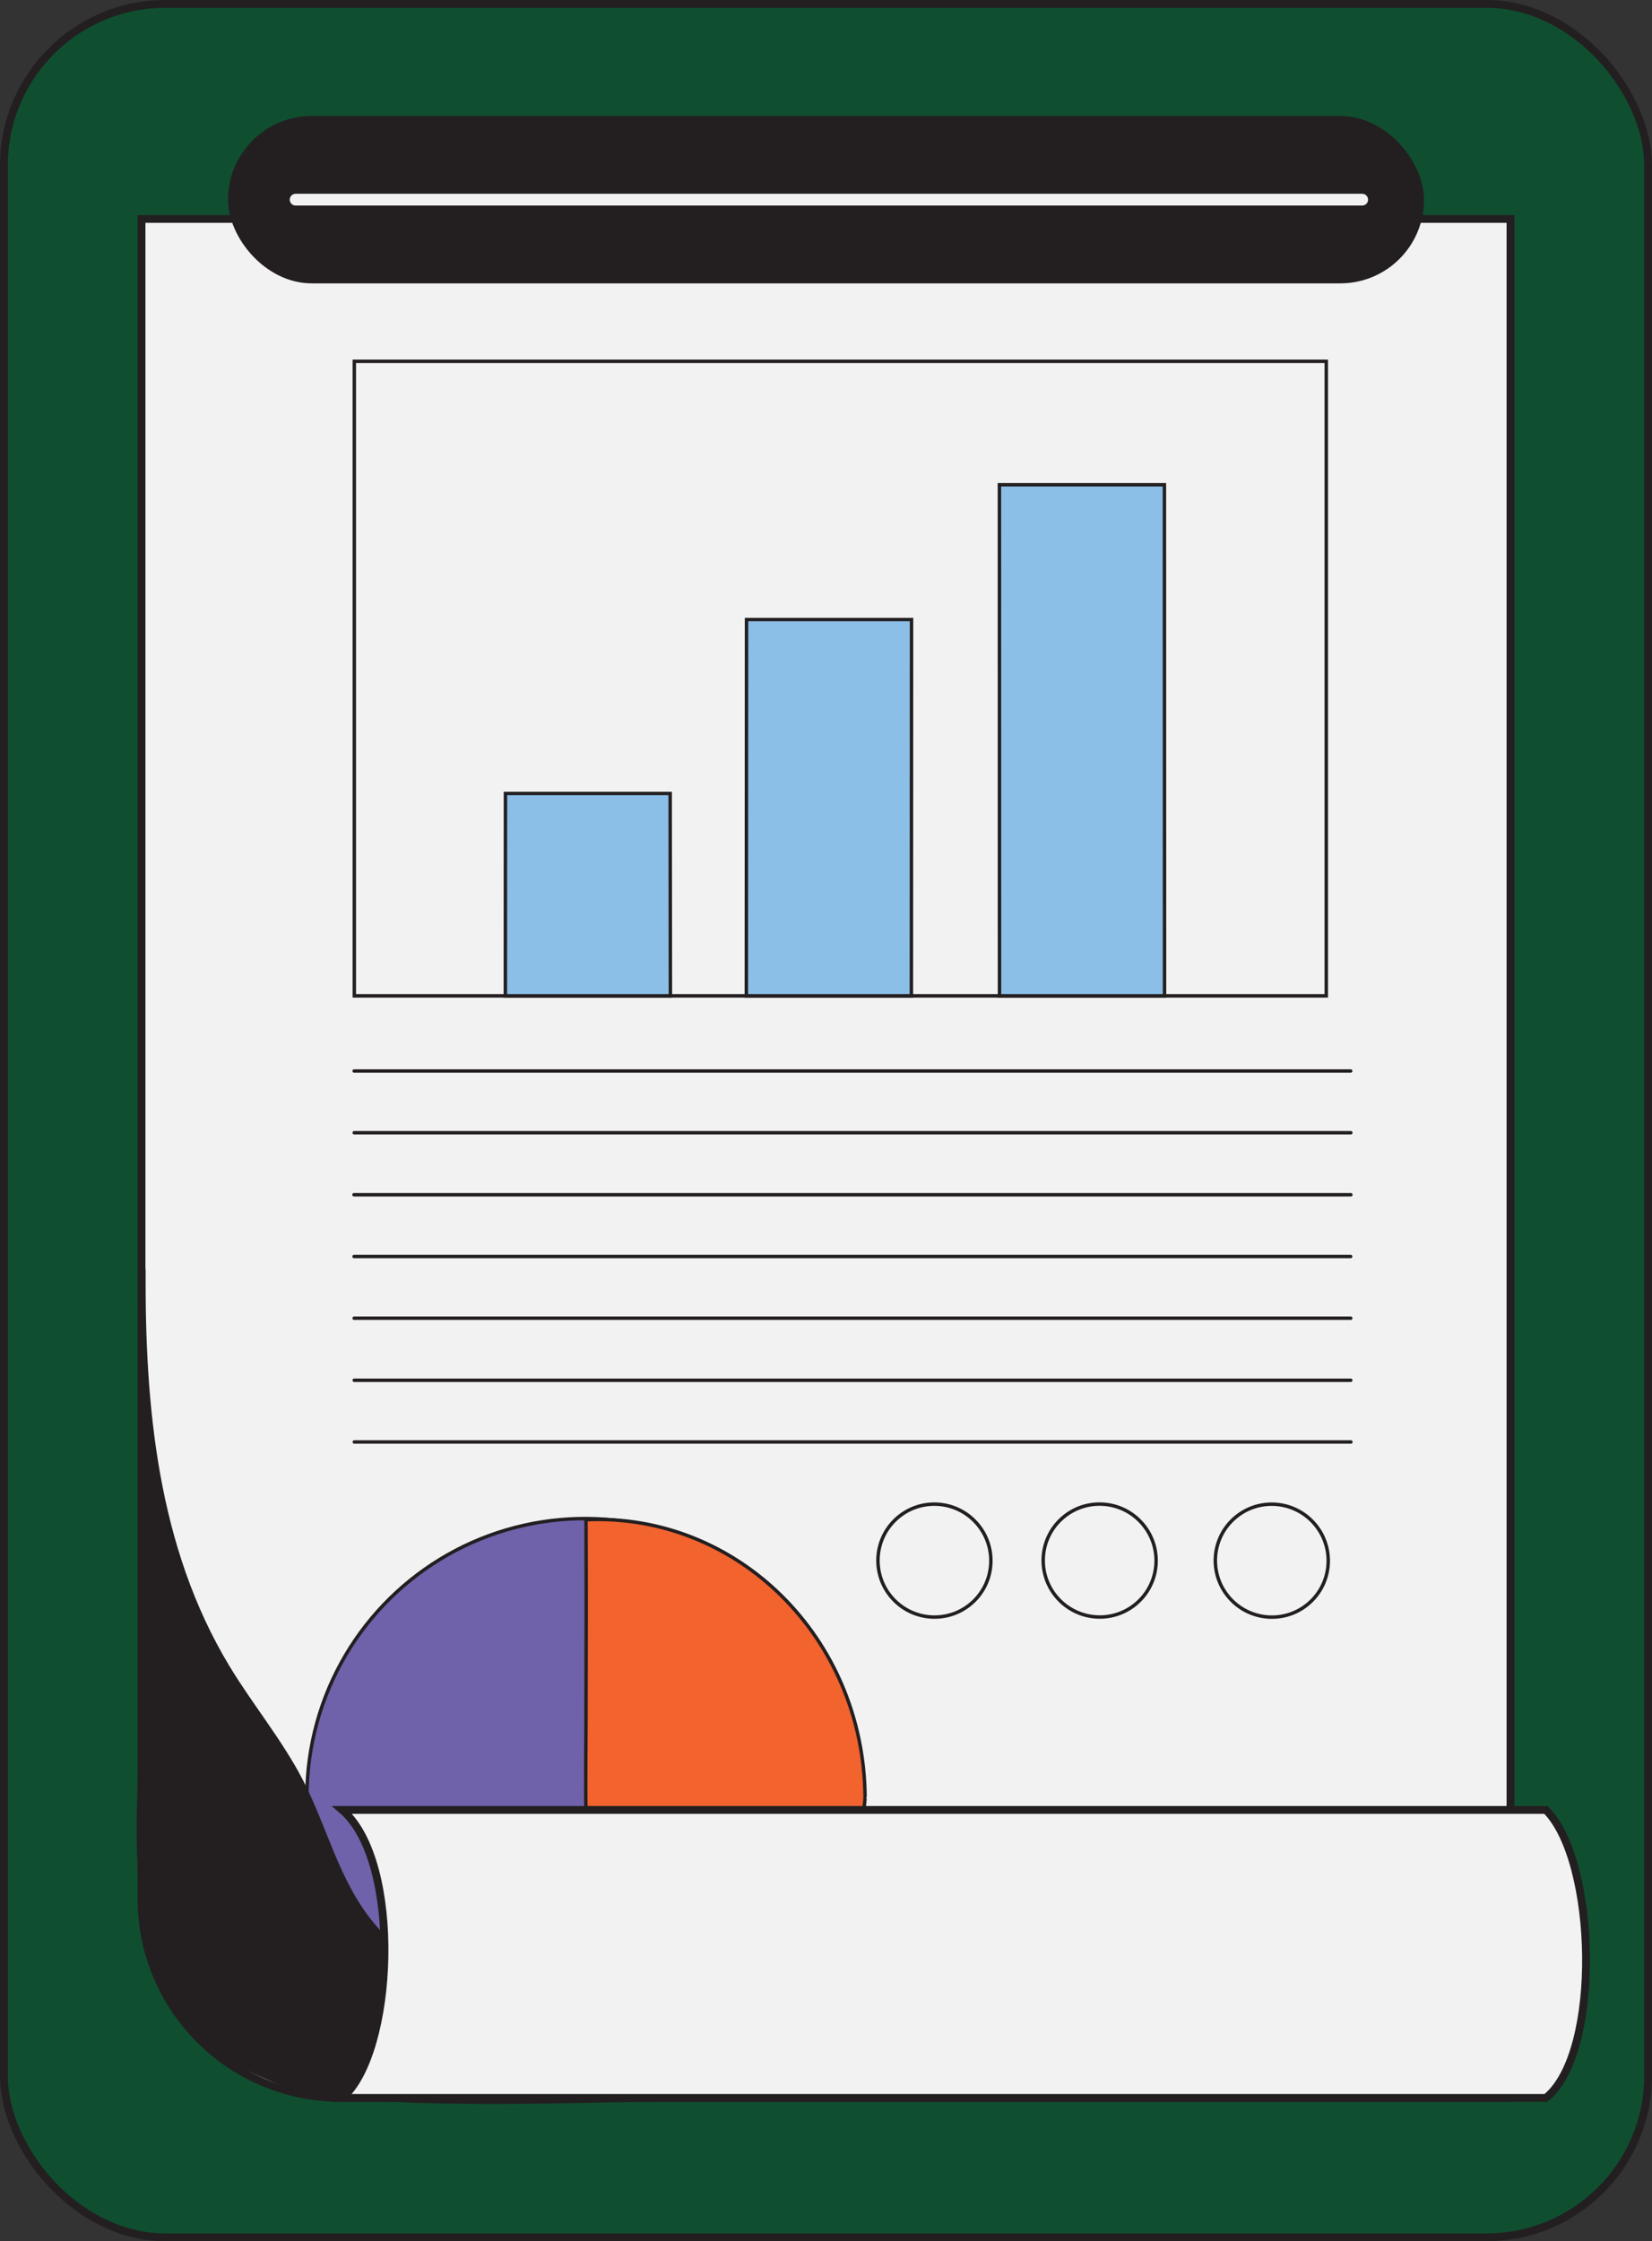 <?xml version="1.0" encoding="UTF-8"?>
<svg id="Layer_2" data-name="Layer 2" xmlns="http://www.w3.org/2000/svg" viewBox="0 0 422.02 572.48">
  <rect x="0" y="0" width="422.02" height="572.48" fill="#333333" stroke="none"/>
  <defs>
    <style>
      .cls-1, .cls-2, .cls-3 {
        fill: none;
      }

      .cls-1, .cls-2, .cls-3, .cls-4, .cls-5, .cls-6, .cls-7 {
        stroke-linecap: round;
      }

      .cls-1, .cls-2, .cls-4, .cls-8, .cls-9, .cls-5, .cls-6, .cls-7 {
        stroke: #231f20;
      }

      .cls-1, .cls-4, .cls-9 {
        stroke-miterlimit: 8.78;
        stroke-width: .88px;
      }

      .cls-2, .cls-8 {
        stroke-miterlimit: 8.78;
        stroke-width: .88px;
      }

      .cls-3 {
        stroke: #f2f2f3;
        stroke-width: 3px;
      }

      .cls-3, .cls-5, .cls-6, .cls-7 {
        stroke-miterlimit: 10;
      }

      .cls-4 {
        fill: #8bbfe8;
      }

      .cls-8 {
        fill: #7061ab;
      }

      .cls-9 {
        fill: #f2632e;
      }

      .cls-5 {
        fill: #231f20;
      }

      .cls-5, .cls-6, .cls-7 {
        stroke-width: 2px;
      }

      .cls-6 {
        fill: #0f4f30;
      }

      .cls-7 {
        fill: #f2f2f3;
      }
    </style>
  </defs>
  <g id="Layer_2-2" data-name="Layer 2">
    <g id="Layer_13" data-name="Layer 13">
      <g>
        <rect class="cls-6" x="1" y="1" width="420.02" height="570.48" rx="41.25" ry="41.25"/>
        <path class="cls-7" d="M36.15,55.92h349.72v479.96H86.99c-28.06,0-50.84-22.78-50.84-50.84V55.92h0Z"/>
        <g>
          <g>
            <ellipse class="cls-8" cx="149.47" cy="458.96" rx="71.04" ry="71.09" transform="translate(-271.5 222.81) rotate(-42.67)"/>
            <path class="cls-9" d="M149.71,388.2c.01,2.5-.04,1.06,0,1.74.08,16.76.03,32.52-.02,49.96,0,6.07-.14,16.68,0,22.74,12,.3,25.64-.08,37.6,0,10.83.08,22.12.08,33.36,0,.01-.08.4-3.56.34-3.64-.36-40.94-32.92-72.56-71.29-70.81h0Z"/>
          </g>
          <g>
            <polygon class="cls-1" points="338.81 254.38 90.51 254.38 90.51 92.29 338.81 92.29 338.81 254.38"/>
            <g>
              <polygon class="cls-4" points="171.26 254.38 129.1 254.38 129.12 202.68 171.2 202.68 171.26 254.38"/>
              <polygon class="cls-4" points="232.82 254.38 190.66 254.38 190.71 158.25 232.86 158.25 232.82 254.38"/>
              <polygon class="cls-4" points="297.49 254.38 255.33 254.38 255.31 123.83 297.46 123.83 297.49 254.38"/>
            </g>
            <g>
              <line class="cls-1" x1="90.47" y1="273.57" x2="345.05" y2="273.57"/>
              <line class="cls-1" x1="90.49" y1="289.34" x2="345.08" y2="289.34"/>
              <line class="cls-1" x1="90.43" y1="305.18" x2="345.09" y2="305.18"/>
              <line class="cls-1" x1="90.45" y1="320.95" x2="345.04" y2="320.95"/>
              <line class="cls-1" x1="90.47" y1="336.72" x2="345.06" y2="336.72"/>
              <line class="cls-1" x1="90.49" y1="352.57" x2="345.07" y2="352.57"/>
              <line class="cls-1" x1="90.51" y1="368.33" x2="345.1" y2="368.33"/>
            </g>
            <ellipse class="cls-2" cx="238.7" cy="398.65" rx="14.41" ry="14.44" transform="translate(-206.72 266.37) rotate(-42.55)"/>
            <ellipse class="cls-2" cx="280.92" cy="398.6" rx="14.41" ry="14.44" transform="translate(-195.56 294.86) rotate(-42.54)"/>
            <ellipse class="cls-2" cx="324.9" cy="398.63" rx="14.41" ry="14.44" transform="translate(-184.01 324.6) rotate(-42.54)"/>
          </g>
        </g>
        <rect class="cls-5" x="59.25" y="30.63" width="303.53" height="40.75" rx="20.37" ry="20.37"/>
        <path class="cls-5" d="M36.19,324.31c-.15,34.78,2.95,70.96,21.59,101.82,5.92,9.79,13.45,18.85,18.67,28.93,6.26,12.09,9.18,25.61,18.02,36.45,7.78,9.54,19.43,16.11,30.82,22.42,13.27,7.35,26.58,14.67,39.91,21.94-29.13.52-53.01,1.25-81.32-.94-5.43-.42-14.48-4.2-19.27-6.43-5.7-2.65-14.92-9.93-18.12-14.78-11.54-17.52-10.91-39.86-10.3-60,.85-27.79.84-83.54.84-83.54"/>
        <path class="cls-7" d="M394.93,535.88H87.42c13.26-11.25,15.51-60.24,0-73.56h307.51c13,13,14.3,62,0,73.56Z"/>
        <line class="cls-3" x1="75.52" y1="51" x2="347.99" y2="51"/>
      </g>
    </g>
  </g>
</svg>